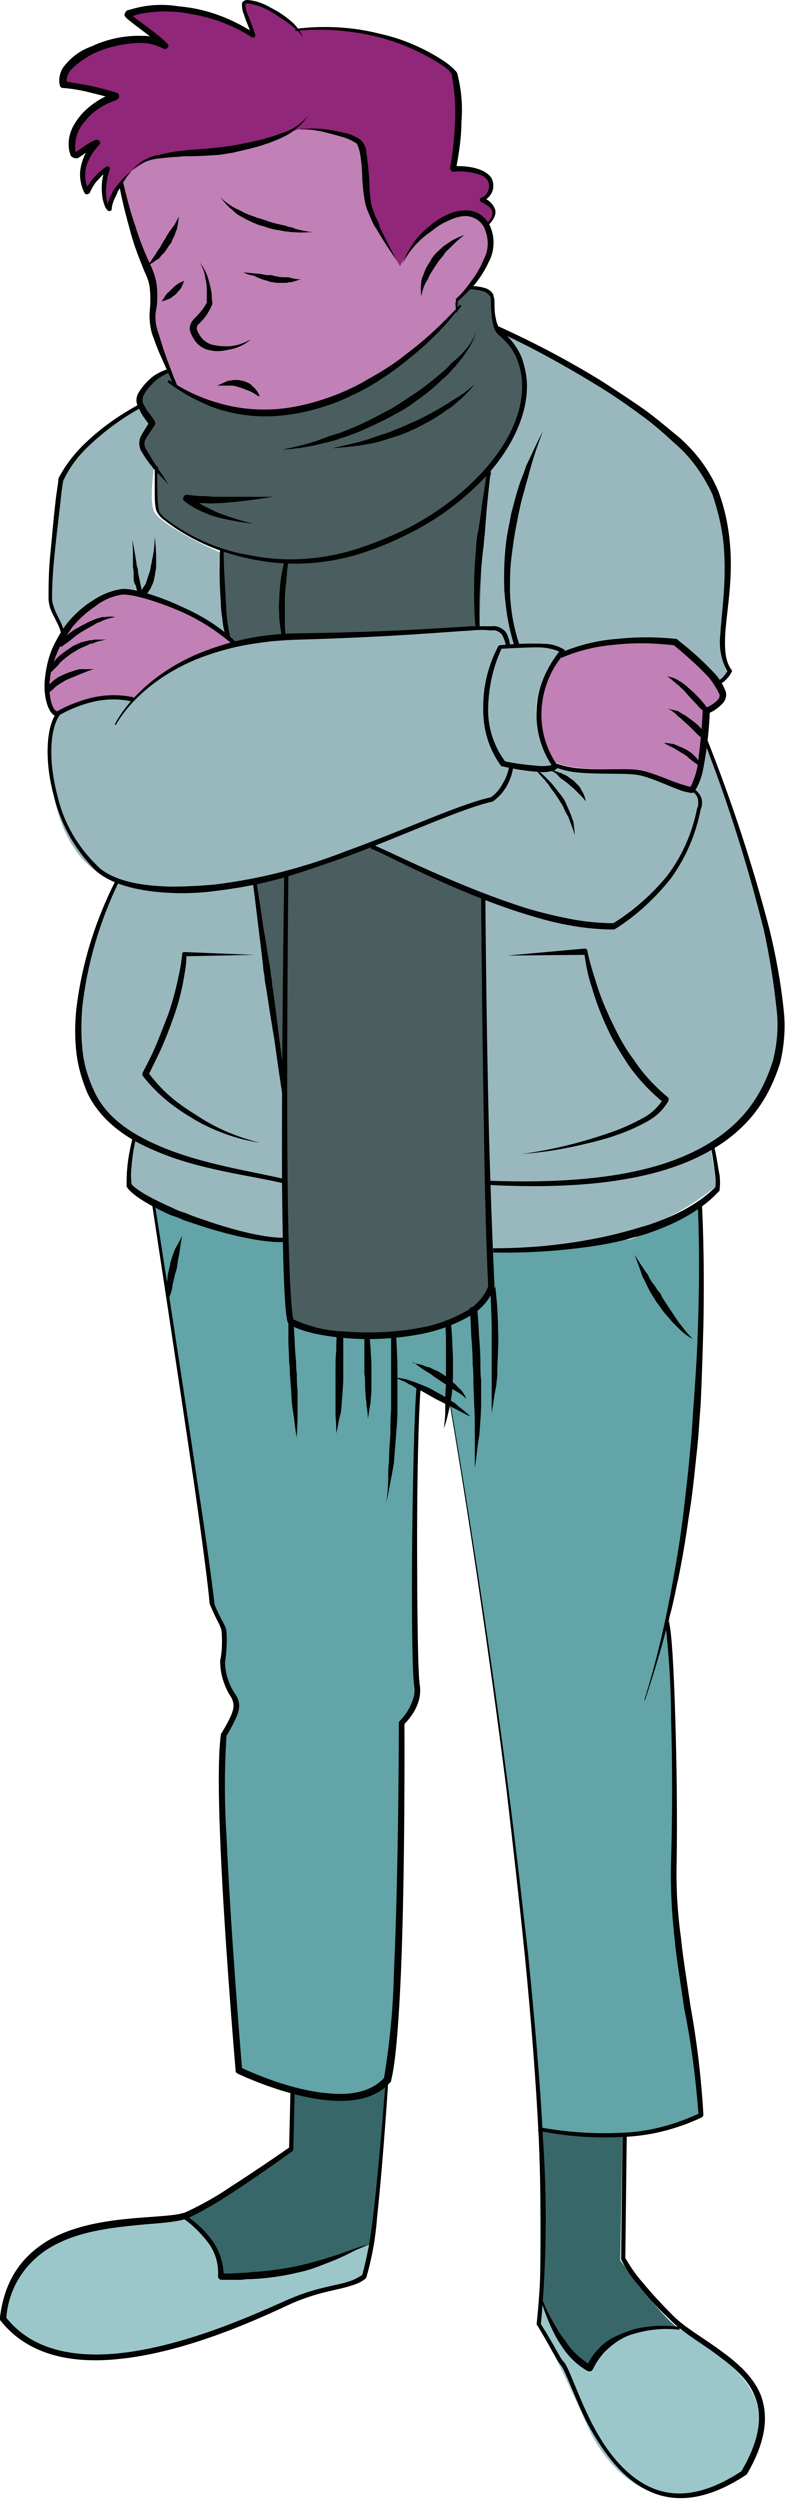 <?xml version="1.0" encoding="utf-8"?>
<!-- Generator: Adobe Illustrator 25.4.1, SVG Export Plug-In . SVG Version: 6.00 Build 0)  -->
<svg version="1.1" id="Laag_1" xmlns="http://www.w3.org/2000/svg" xmlns:xlink="http://www.w3.org/1999/xlink" x="0px" y="0px"
	 viewBox="0 0 111.6 355.3" style="enable-background:new 0 0 111.6 355.3;" xml:space="preserve">
<style type="text/css">
	.st0{fill-rule:evenodd;clip-rule:evenodd;fill:#C180B6;}
	.st1{fill-rule:evenodd;clip-rule:evenodd;fill:#912778;}
	.st2{fill-rule:evenodd;clip-rule:evenodd;fill:#99B8BD;}
	.st3{fill-rule:evenodd;clip-rule:evenodd;fill:#4B5E5F;}
	.st4{fill-rule:evenodd;clip-rule:evenodd;fill:#62A4A8;}
	.st5{fill-rule:evenodd;clip-rule:evenodd;fill:#386769;}
	.st6{fill-rule:evenodd;clip-rule:evenodd;fill:#9BC7CA;}
	.st7{fill-rule:evenodd;clip-rule:evenodd;fill:#010202;}
</style>
<g id="b" transform="translate(0 0)">
	<g id="c" transform="translate(0.47 0.319)">
		<path id="Path_427" class="st0" d="M79.3,92.7c0,0,5.9-3,16.3-1.9c4.7,3.9,6,5.3,6.7,7s-2.2,2.7-2.2,2.7s-0.3,9.1-2,11.2
			c-1.8-0.2-4.8-1.9-7.3-2.5s-8.8,0.4-12.4-1.2c0,0-2.7-2.9-2.2-8.4C76.5,97.1,77.6,94.7,79.3,92.7L79.3,92.7z M32.8,91.1l-8.2,3.2
			l-6.2,4.8c0,0-4.6-1.5-10.7,2c-0.8,0.5-3.6-5.3,1.8-12.6c1.6-2.2,5.3-4.5,7.5-4.7S27.5,86.3,32.8,91.1L32.8,91.1L32.8,91.1z
			 M42.2,18l0.7-1.4c0,0,0.4-0.4,0.5-0.6l-0.5,0.6c-1.8,2-4.1,3-10.3,4.3c-2.3,0.3-4.5,0.5-6.8,0.6c0,0-4.3-0.2-6.6,1.6
			c-0.9,0.7-1.6,1.5-2.2,2.4c0.5,2.8,1.2,5.5,2.1,8.2l2.5,9.2c-0.2,1.3-0.2,2.6,0.2,3.9c0.6,1.8,1.9,5.2,2.6,6.8l-0.7,0.2
			c8.8,6.2,17.8,5.2,25.3,1.9C54.7,53,60,49,64.3,44.1l0,0c0.3-0.4,0.6-0.7,0.8-1l-0.8,0.2v-0.9c2.4-2.1,6.2-6.8,4.4-10.3
			c-2.8-5.5-10.9,0.9-11.9,4.5l-0.4,0.8c-0.8-1.3-3.8-6.3-4.3-8.5c-0.6-2.6-0.1-7.8-1.4-9C49.5,18.8,44.5,17.9,42.2,18L42.2,18
			L42.2,18z"/>
		<path id="Path_428" class="st1" d="M64.5,30.2c0,0,2.4,0.1,2.5,0.2c0.4,0.2,0.8,0.4,1,0.8c0.5,0.4,0.8,0.6,0.8,0.6s2.8-2-0.6-3.6
			c1.7-0.4,3.3-4.7-3.9-4.3c1.3-6.3,0.6-12.3,0.2-13.6C64,8.9,54,2.9,41.9,4l0,0C39.7,1.4,34-1,34.2,0.5c0.3,1.8,1.2,2.7,1.4,4.2
			C27-1,16.8,1.2,17.9,2c1.1,0.9,3.3,2.4,5.1,4.1C18.9,3.4,7.5,7.6,8.6,11.8c2.5,0.3,5,0.8,7.4,1.6c-7.2,2.7-6.6,8.6-5.7,8.4
			c0.9-0.7,1.9-1.3,3-1.8c-3.4,3.6-1.5,7.2-1.4,7c0.7-1.3,1.7-2.4,2.9-3.2c-1.2,3.4,0.2,6.7,0.3,5.4s1.5-3.5,3.1-5.2l3-2l4.6-0.5
			c2.4-0.2,4.8-0.3,6.8-0.6c7-1,9-3.3,9.8-2.8c2.8-0.3,5.6,0.2,8.1,1.5c0,0,0,0.1,0.2,0.3c1.3,1.2,0.7,6.4,1.4,9s4.3,8.6,4.3,8.6
			C58.1,34.1,61,31.6,64.5,30.2L64.5,30.2L64.5,30.2z"/>
		<path id="Path_429" class="st2" d="M97.9,111.9c0-0.1-0.1-0.1-0.2-0.2c-1.2-0.1-5.4-2.4-7.4-2.6s-11.3,0.4-12.1-0.8
			s-1.8-2.1-2.4-6.6c-0.6-4.5,3.4-9.2,3.4-9.2l0,0c0.1,0.1,0.2,0.1,0.3,0.2c5.1-2.4,14.7-2.4,15.9-1.8s6.1,6,6.1,6s0.9,0.1,1.4-1.8
			c-2.2-3.3,2.4-16.2-2.2-26.2c-4.6-9.9-28.3-22-30.6-21.8c8.9,6.9-1.3,19.6-1.3,19.6S66.4,82,67.3,88.9V89c0,0-28,1.3-34.2,2.1
			c-6.3,1-13.3,6.6-14.8,8c-3.6-0.6-7.3,0.1-10.5,1.9c-2.2,2-2.4,20.5,8.2,23.9c0.9,0.4,1.8,0.6,2.8,0.8c-1-0.2-2-0.4-2.9-0.7
			c-2.2,4.7-5.6,15.5-5.4,20.7c0.1,2.3,0.9,13.1,8.2,15.5c-0.7,4.2-0.9,6.7-0.9,6.7s9.8,7.3,22.2,8l-0.2-22.8l-4.3-27.9
			c5.9-1.2,11.7-3.1,17.2-5.4c0,0,7.4,3.6,15.4,6.8H68l1,50.8c11.5-0.6,22-0.8,32.3-9.1c-0.1-3-0.9-5.4-0.7-5.9
			c6.4-3.6,8.5-9.4,9.6-15c2-8.3-10.5-44.2-10.8-42.1c-0.5,2.5-1.5,6.3-1.5,6.3l-0.3,0.1L97.9,111.9z M19.4,57.5
			c0,0-8.7,4.8-11.4,10.1C7.2,73.4,6.7,79.2,6.5,85l1.7,4.3c0,0,6.7-5.4,8.5-5.3c5.7,0.2,14.1,5.5,14.9,6.4
			c0.9,0.9-1.7-8.8-0.7-12.2c-2.8-1.1-8.7-4.3-9.4-5.7s-0.3-4.5-0.1-6.2c-0.4-1.1-1.8-2.2-1.9-3.7c0.4-0.9,0.8-1.8,1.4-2.6
			L19.4,57.5L19.4,57.5z"/>
		<path id="Path_430" class="st3" d="M35.5,125.2l16.8-5.4l16,7.1l1.2,56c0,0-3.4,6.3-13.5,6.6s-14-1.4-15-1.8s-1.2-34-1.2-34
			L35.5,125.2z M69.1,66.2c3-3.6,4.8-7.3,4.9-10.9c0.2-3.7-0.9-6.1-3.2-8.1c-1.6-1.4-0.9-4.7-1.3-5.4c-0.4-0.8-2.2-1.2-3.3-1l-2,1.9
			l0.2,1.4c0,0-5.9,7.2-13.7,10.9c-4.3,2-10.8,4-17,3.1c-3.2-0.6-6.3-1.8-9.1-3.6l-0.7-2.1c-1.7,0.6-3.2,1.8-4,3.3
			c-0.7,1.3,0.7,2.8,1.5,4.2c-0.9,1.8-2,2.2-1.1,3.9c0.4,0.9,1,1.7,1.6,2.4h0c-0.1,2,0,4.1,0.2,6.1c0.2,0.8,3.7,3.6,9,5.5
			c0,0.6,0.4,11,1,12.4c0.6,1.5,1.4,0.9,1.4,0.9l34.2-2.1c0,0,0.3-19.6,1.7-22C69.2,66.7,69.2,66.4,69.1,66.2L69.1,66.2z"/>
		<path id="Path_431" class="st4" d="M89.2,175.8l-19.9,1.9c-0.1,4.1,0.2,4.9-0.2,5.6c0,0-4.7,5.9-15.5,6c-3.1,0-7.8,1-12.9-1.9
			c-0.5-3.9-0.6-7.9-0.8-11.4c-8.5-0.5-18.7-5.2-18.7-5.2s8,51.5,8.4,57c1.7,4.3,2.2,2.4,1.5,8.2c0.5,6.7,4,3.9,0.2,10.3
			c-1.1,9.7,2.2,47.7,2.2,47.7s15.6,7.7,21.1,1.4c2.2-9,2-50.7,2-50.7s2.7-2.7,2.2-5.2c-0.5-2.5-0.5-34.4,0.2-42.3
			c0,0,0.7,0.2,3.7,1.3l0.8,1.1c0,0,10.5,60.2,12.8,102.7v0.1l0,0c10.6,1.8,11.8,0.8,11.8,0.8c3.9-0.1,7.8-1.1,11.3-2.8
			c-0.3-10.2-4.2-22.4-3.9-36c0.3-13.5-0.2-30-0.8-32.8V229c2.8-12,3.8-23.4,4.3-33.9c0.7-13.9,0.2-23.9,0.2-23.9l-9.7,4.5h-0.1
			L89.2,175.8z"/>
		<path id="Path_432" class="st5" d="M76.3,326.1c0,0,0.2-22.4-0.3-23.8c1.7,0.2,9.6,1.6,12,0.8c0,3-0.3,17.8-0.3,17.8
			s5.7,7.9,8.1,9.5c-6.5,0.3-9.5,1.1-12.3,5.6C79.1,335,76.7,326,76.3,326.1z M25.6,314.6c0,0,5.1,2.7,5.2,8.4
			c5.2,1.7,18.4-3,21.5-4.4c1-4.4,2-23,2-23s-5.2,4.2-13.4,1.4c-0.1,2-0.1,8.1-0.1,8.1S27.4,314.1,25.6,314.6L25.6,314.6L25.6,314.6
			z"/>
		<path id="Path_433" class="st6" d="M75.8,330.1l0.4-4.8c0,0,3.6,9.5,7.2,10.7c0.9-1.9,3.6-5.9,12.4-5.6c4.7,3.4,17,8.9,9.2,20.6
			c-12.4,9-19.9-1.9-21.8-6.2S76.6,330.3,75.8,330.1L75.8,330.1z M51.9,318.8c0.1,1.4-0.1,2.9-0.6,4.2c-2.5,1.8-5,1.1-10.3,3.5
			c-5.3,2.3-31.4,15.3-41,2.5c1.8-16.2,21.1-12.6,25.6-14.6c5.6,4.3,5.4,8.8,5.4,8.8c3.4,0,6.7-0.4,10-1
			C44.8,321.4,48.4,320.3,51.9,318.8L51.9,318.8L51.9,318.8z"/>
	</g>
	<g id="d" transform="translate(0 0)">
		<path id="Path_434" class="st7" d="M36.7,56.3c-0.4-0.3-0.9-0.6-1.4-0.8c-0.3-0.1-0.5-0.2-0.8-0.3c-0.2-0.1-0.4-0.1-0.6-0.2
			c-0.3-0.1-0.7-0.2-1-0.2h-0.9c-0.4,0-0.8,0-1.1,0l0,0c0.4-0.2,0.7-0.3,1.1-0.5c0.2-0.1,0.3-0.1,0.5-0.2c0.3,0,0.6-0.1,0.9-0.1
			c0.3,0,0.6,0,0.9,0.1c0.2,0,0.5,0.1,0.7,0.2c0.3,0.1,0.7,0.3,0.9,0.6c0.1,0.1,0.3,0.2,0.4,0.4c0.3,0.3,0.5,0.7,0.6,1l0,0
			L36.7,56.3z"/>
		<path id="Path_435" class="st7" d="M31.3,28c0.8,0.8,1.8,1.5,2.8,1.9c0.7,0.4,1.4,0.7,2.1,0.9c0.2,0.1,0.4,0.2,0.6,0.2l0.9,0.3
			c0.8,0.3,1.6,0.5,2.5,0.7c0.2,0,0.5,0.1,0.7,0.2c0.3,0.1,0.7,0.1,1,0.3c0.8,0.2,1.6,0.4,2.6,0.5l0,0c-0.9,0-1.8,0.1-2.6,0
			c-0.3,0-0.7,0-1-0.1c-0.2,0-0.5,0-0.7-0.1c-0.9-0.1-1.8-0.3-2.6-0.6c-0.4-0.1-0.7-0.2-1-0.3c-0.2-0.1-0.5-0.2-0.7-0.3
			c-0.7-0.3-1.4-0.7-2.1-1.1c-0.3-0.2-0.6-0.5-0.8-0.7C32.3,29.3,31.8,28.6,31.3,28L31.3,28L31.3,28z"/>
		<path id="Path_436" class="st7" d="M25.4,30.8c0,0.5-0.1,1-0.2,1.5c0,0.2-0.1,0.4-0.2,0.6c-0.1,0.4-0.3,0.8-0.5,1.2
			c-0.1,0.3-0.2,0.5-0.4,0.7c-0.2,0.3-0.4,0.6-0.6,0.9c-0.2,0.3-0.5,0.5-0.7,0.8c-0.1,0.2-0.3,0.3-0.5,0.4c-0.4,0.3-0.8,0.6-1.3,0.8
			l0,0c0.4-0.5,0.8-1.1,1.2-1.7c0.2-0.4,0.5-0.7,0.7-1.1c0.2-0.4,0.4-0.7,0.6-1c0.2-0.4,0.4-0.7,0.6-1c0.1-0.1,0.2-0.3,0.3-0.4
			c0.1-0.1,0.2-0.3,0.3-0.4C25.2,31.3,25.4,30.8,25.4,30.8L25.4,30.8L25.4,30.8z"/>
		<path id="Path_437" class="st7" d="M34.6,38.7l2,0.2c0.4,0,0.8,0.1,1.3,0.2h0.4c0.2,0,0.4,0,0.6,0.1c0.5,0.1,0.9,0.2,1.4,0.2h0.4
			c0.2,0,0.4,0,0.6,0.1c0.5,0.1,0.9,0.2,1.5,0.2l0,0c-0.5,0.1-0.9,0.3-1.4,0.4c-0.2,0-0.4,0-0.6,0.1h-1c-0.3,0-0.7,0-1-0.1
			c-0.3,0-0.6-0.1-0.8-0.2c-0.4-0.1-0.8-0.2-1.2-0.4c-0.2-0.1-0.4-0.1-0.6-0.3C35.4,39.1,35,38.9,34.6,38.7L34.6,38.7L34.6,38.7z"/>
		<path id="Path_438" class="st7" d="M26.1,40.1c-0.1,0.3-0.2,0.5-0.3,0.7c0,0.1-0.1,0.2-0.2,0.3c-0.1,0.2-0.3,0.3-0.4,0.5
			c-0.1,0.1-0.2,0.2-0.3,0.3c-0.2,0.1-0.3,0.2-0.4,0.3c-0.1,0.1-0.3,0.2-0.5,0.3c-0.1,0-0.2,0.1-0.3,0.1c-0.2,0.1-0.5,0.2-0.7,0.2
			l0,0c0,0,0.3-0.4,0.4-0.6c0.1-0.1,0.1-0.2,0.2-0.3c0.1-0.1,0.2-0.3,0.4-0.4l0.4-0.4c0.1-0.1,0.2-0.2,0.3-0.3
			c0.2-0.2,0.4-0.3,0.5-0.4l0.3-0.2c0.5-0.2,0.7-0.3,0.7-0.3L26.1,40.1z"/>
		<path id="Path_439" class="st7" d="M28.4,37.3c0.6,0.8,1.1,1.7,1.3,2.7c0.2,0.6,0.3,1.2,0.4,1.8c0,0.4,0,0.8,0.1,1.2v0.2
			c-0.4,0.9-0.9,1.8-1.6,2.5c-0.2,0.2-0.3,0.3-0.4,0.4c-0.1,0.1-0.2,0.2-0.2,0.4c-0.1,0.3,0.1,0.7,0.5,1.3c0.4,0.6,1,1,1.7,1.2
			c0.5,0.1,1,0.2,1.6,0.2c1.4,0.1,2.7-0.3,3.9-1l0,0c-0.9,0.8-2,1.3-3.2,1.5c-0.5,0.1-1,0.2-1.6,0.2c-0.5,0-1-0.1-1.4-0.2
			c-0.7-0.2-1.4-0.7-1.8-1.3c-0.6-0.9-0.8-1.5-0.7-2c0.1-0.5,0.4-0.9,0.8-1.3c0.6-0.6,1.2-1.3,1.6-2.1v-1.3c0-0.7,0-1.4-0.2-2.1
			C29.1,38.7,28.8,38,28.4,37.3L28.4,37.3L28.4,37.3z"/>
		<path id="Path_440" class="st7" d="M41.7,187.6c0,0,0.1,1.2,0.2,3c0,0.9,0.1,1.9,0.2,3c0,0.5,0,1,0.1,1.6c0,0.8,0,1.6,0.1,2.4v3.9
			c0,1-0.1,2-0.1,2.8l0,0c-0.2-0.9-0.3-1.9-0.4-2.8c-0.1-0.4-0.1-0.8-0.2-1.2c-0.1-0.9-0.2-1.8-0.2-2.7c-0.1-0.8-0.1-1.6-0.2-2.4
			c0-0.6,0-1.1-0.1-1.6c0-1.1-0.1-2.1-0.1-3v-3H41.7L41.7,187.6z"/>
		<path id="Path_441" class="st7" d="M48.8,189.5v6.5c0,0.7-0.1,1.4-0.1,2c-0.1,0.8-0.1,1.6-0.2,2.3c0,0.4-0.1,0.7-0.2,1
			c-0.2,0.9-0.3,1.7-0.5,2.4l0,0c0-0.7,0-1.5-0.1-2.4v-6.7c0-0.9,0-1.8,0.1-2.6c0-1.6,0.1-2.6,0.1-2.6L48.8,189.5z"/>
		<path id="Path_442" class="st7" d="M52.5,189.6c0,0,0.1,0.8,0.2,2.2c0,0.6,0.1,1.4,0.1,2.2v2.9c0,0.6,0,1.3-0.1,1.9
			c0,0.3,0,0.6-0.1,0.9c-0.1,0.7-0.2,1.4-0.3,2l0,0c0-0.7-0.1-1.4-0.2-2c0-0.3,0-0.6-0.1-0.9c0-0.6-0.1-1.3-0.1-1.9
			c0-0.6,0-1.1-0.1-1.7v-5.4h0.8L52.5,189.6z"/>
		<path id="Path_443" class="st7" d="M56.3,189.4c0,0,0.1,1.7,0.2,4.4v6.7c0,1.2-0.1,2.3-0.2,3.5c-0.1,1.3-0.2,2.6-0.3,3.9
			c-0.1,0.6-0.2,1.2-0.3,1.7c-0.3,1.5-0.5,2.8-0.8,4l0,0c0.2-1.2,0.3-2.6,0.3-4.1c0-0.6,0-1.1,0.1-1.7c0-1.3,0.1-2.6,0.2-3.9
			c0-1.2,0-2.4,0.1-3.5v-11h0.8V189.4z"/>
		<path id="Path_444" class="st7" d="M64.1,187.9c0,0,0.1,1,0.2,2.7c0,0.8,0.1,1.7,0.1,2.7v1.5c0,0.7,0,1.5-0.1,2.2
			c0,0.8-0.1,1.6-0.3,2.4c0,0.4-0.1,0.7-0.2,1.1c-0.2,0.9-0.4,1.7-0.7,2.5l0,0c0.1-0.8,0.2-1.7,0.2-2.5v-1.1c0-0.8,0-1.6,0.1-2.4
			v-6.2c0-1.6-0.1-2.7-0.1-2.7h0.8L64.1,187.9z"/>
		<path id="Path_445" class="st7" d="M67.8,185.7c0,0,0.2,1.6,0.3,4.1c0.1,1.2,0.2,2.6,0.2,4.1c0,0.7,0,1.5,0.1,2.2v3.3
			c0,1.3-0.1,2.5-0.2,3.7c0,0.6-0.1,1.1-0.2,1.7c-0.2,1.4-0.3,2.7-0.5,3.8l0,0v-5.4c0-1.2,0-2.4-0.1-3.7c0-1.1-0.1-2.2-0.1-3.3
			c0-0.7,0-1.5-0.1-2.2c0-1.5-0.1-2.9-0.2-4.1c-0.1-2.5-0.2-4.1-0.2-4.1h0.8L67.8,185.7z"/>
		<path id="Path_446" class="st7" d="M70.4,182.8c0,0,0.3,2.1,0.4,5.4c0,1.1,0.1,2.3,0,3.6c0,1-0.1,2-0.1,3.1c0,0.5,0,0.9-0.1,1.4
			c0,0.5-0.1,0.9-0.2,1.4c-0.2,1-0.3,2-0.5,3.1l0,0v-12.5c-0.1-3.3-0.2-5.3-0.2-5.3h0.8L70.4,182.8z"/>
		<path id="Path_447" class="st7" d="M78.3,109.5c0.4,0,0.8,0.1,1.2,0.3c0.2,0,0.4,0.1,0.5,0.2c0.3,0.1,0.7,0.3,0.9,0.5
			c0.2,0.1,0.4,0.3,0.6,0.4l0.6,0.6c0.2,0.2,0.4,0.4,0.5,0.7c0.1,0.2,0.2,0.3,0.3,0.5c0.2,0.4,0.3,0.8,0.4,1.2l0,0
			c-0.3-0.4-0.7-0.8-1.1-1.2l-0.7-0.7c-0.3-0.2-0.5-0.4-0.7-0.6l-0.8-0.6l-0.3-0.2c-0.1-0.1-0.2-0.2-0.3-0.3
			C79.1,109.9,78.7,109.7,78.3,109.5L78.3,109.5z"/>
		<path id="Path_448" class="st7" d="M75.9,109.1c0.6,0.4,1.1,0.8,1.6,1.3c0.2,0.2,0.4,0.4,0.6,0.6c0.4,0.4,0.8,0.9,1.1,1.3
			c0.2,0.3,0.5,0.6,0.7,0.9c0.3,0.4,0.5,0.8,0.7,1.3c0.2,0.4,0.4,0.9,0.6,1.4c0.1,0.3,0.2,0.6,0.3,0.8c0.1,0.7,0.2,1.4,0.2,2l0,0
			c-0.2-0.9-0.6-1.7-0.9-2.6c-0.3-0.5-0.6-1.1-0.8-1.6l-0.9-1.4c-0.3-0.5-0.7-0.9-1-1.4c-0.1-0.2-0.3-0.4-0.4-0.5
			c-0.1-0.2-0.3-0.4-0.4-0.5C76.4,109.7,75.9,109.1,75.9,109.1L75.9,109.1z"/>
		<path id="Path_449" class="st7" d="M20.1,83.9c0.2-0.3,0.4-0.6,0.6-0.9c0.2-0.6,0.4-1.2,0.6-1.8c0.1-0.3,0.1-0.6,0.2-1
			c0.1-0.3,0.1-0.7,0.2-1c0.2-1,0.3-2,0.3-3l0,0c0.1,1,0.2,2,0.2,3v1c0,0.3,0,0.7-0.1,1c-0.1,0.7-0.2,1.4-0.5,2
			c-0.2,0.5-0.5,0.9-0.8,1.3c-0.2,0.1-0.4,0.2-0.6,0.2c-0.2,0-0.3-0.1-0.4-0.2c-0.3-0.4-0.4-0.8-0.5-1.3C19,82.8,19,82.4,19,81.9
			c0-0.4,0-0.9-0.1-1.3v-1.2c0-0.9,0-1.8-0.1-2.7l0,0c0.2,0.8,0.4,2.1,0.6,3.3c0,0.3,0.1,0.6,0.2,0.9c0,0.4,0.1,0.9,0.2,1.3
			c0.1,0.5,0.2,1,0.3,1.4C20.1,83.7,20.1,83.8,20.1,83.9L20.1,83.9L20.1,83.9z M20.1,83.9L20.1,83.9z"/>
		<path id="Path_450" class="st7" d="M77.2,61.3c-0.7,1.7-1.3,3.5-1.8,5.3c-0.2,0.6-0.3,1.2-0.5,1.8c-0.2,0.6-0.3,1.2-0.5,1.8
			c-0.4,1.4-0.7,2.9-1,4.5c-0.3,1.5-0.5,3-0.7,4.6c-0.2,1.6-0.2,3.3-0.2,4.9c0.1,2.5,0.5,4.9,1.3,7.3l-0.7,0.2
			c-0.8-2.5-1.2-5.1-1.4-7.8c-0.1-2.6,0-5.3,0.4-7.9c0.2-1,0.4-2.1,0.6-3.1c0.4-1.5,0.8-3.1,1.3-4.5c0.3-0.8,0.6-1.5,0.8-2.2
			C75.6,64.6,76.3,62.9,77.2,61.3L77.2,61.3L77.2,61.3z"/>
		<path id="Path_451" class="st7" d="M72.1,135.8l11.1-1c0,0,0.3,0.1,0.3,0.3c0.3,1.6,0.8,3.1,1.3,4.7c0.7,2.3,1.7,4.5,2.8,6.7
			c0.7,1.4,1.5,2.8,2.5,4.1c1.3,2,3,3.8,4.8,5.3c0.2,0.1,0.2,0.4,0.1,0.6c-0.8,1.4-2,2.4-3.4,3.1c-1.3,0.7-2.7,1.3-4.2,1.8
			c-1.7,0.6-3.5,1-5.2,1.4c-2.6,0.6-5.3,1-8,1.2l0,0c4.4-0.6,8.8-1.7,13-3.2c1.4-0.5,2.7-1.1,4-1.8c1.2-0.6,2.1-1.4,2.9-2.5
			c-1.8-1.5-3.4-3.2-4.8-5.2c-0.9-1.4-1.8-2.8-2.5-4.2c-1.1-2.2-2-4.5-2.7-6.9c-0.5-1.5-0.8-3-1-4.5L72.1,135.8L72.1,135.8
			L72.1,135.8z"/>
		<path id="Path_452" class="st7" d="M36.1,135.7l-9.6,0.2c0,1.1-0.2,2.2-0.4,3.3c-0.3,1.8-0.8,3.6-1.4,5.3
			c-0.4,1.1-0.8,2.2-1.3,3.4c-0.6,1.5-1.4,3-2.2,4.7c1.3,1.7,2.8,3.2,4.5,4.4c0.8,0.6,1.6,1.1,2.4,1.6c2.7,1.8,5.7,3,8.8,3.8l0,0
			c-3.2-0.5-6.3-1.6-9.1-3.2c-0.8-0.5-1.7-1-2.5-1.6c-1.9-1.3-3.6-2.9-5-4.7c-0.1-0.1-0.1-0.3,0-0.5c0.9-1.7,1.7-3.3,2.3-4.9
			c0.5-1.2,0.9-2.3,1.3-3.3c0.7-2,1.2-4,1.6-6c0.2-0.9,0.3-1.7,0.4-2.6c0-0.2,0.1-0.3,0.3-0.3L36.1,135.7L36.1,135.7L36.1,135.7z"/>
		<path id="Path_453" class="st7" d="M90.2,178.3c0,0,0.6,1,1.7,2.6c0.2,0.2,0.3,0.4,0.4,0.7c0.2,0.3,0.4,0.7,0.7,1
			c0.2,0.3,0.4,0.7,0.7,1c0.2,0.2,0.3,0.4,0.4,0.7c0.5,0.8,1.1,1.7,1.7,2.6l0.4,0.6c0.2,0.3,0.4,0.6,0.6,0.8c0.5,0.7,1.1,1.4,1.7,2
			l0,0c-0.8-0.4-1.5-1-2.1-1.6l-0.8-0.8c-0.4-0.5-0.8-0.9-1.2-1.4c-0.4-0.5-0.7-1-1.1-1.5l-0.8-1.3c-0.4-0.7-0.7-1.4-1-2
			c-0.2-0.3-0.3-0.7-0.4-1C90.6,179.3,90.2,178.3,90.2,178.3L90.2,178.3L90.2,178.3z"/>
		<path id="Path_454" class="st7" d="M25.9,175.6c0,0-0.2,1-0.4,2.5c-0.1,0.5-0.2,1-0.3,1.7c0,0.2,0,0.3-0.1,0.5
			c0,0.2-0.1,0.5-0.2,0.7c-0.1,0.6-0.3,1.2-0.4,1.8c0,0.2,0,0.3-0.1,0.5c0,0.2-0.1,0.5-0.2,0.7c-0.2,0.6-0.3,1.2-0.3,1.9l0,0
			c-0.1-0.6-0.2-1.2-0.2-1.9v-0.8c0-0.5,0-0.9,0.1-1.4c0-0.4,0.1-0.9,0.2-1.3c0.1-0.4,0.2-0.7,0.2-1c0.2-0.6,0.3-1,0.5-1.5
			c0.1-0.3,0.2-0.5,0.3-0.7C25.6,176.3,25.9,175.6,25.9,175.6L25.9,175.6L25.9,175.6z"/>
		<path id="Path_455" class="st7" d="M58.7,193.7c0.5,0.1,1.1,0.2,1.6,0.4c0.2,0.1,0.4,0.2,0.7,0.2c0.4,0.2,0.8,0.4,1.3,0.6
			c0.3,0.2,0.5,0.3,0.8,0.5c0.3,0.2,0.6,0.5,0.9,0.7c0.3,0.3,0.6,0.5,0.9,0.8c0.2,0.2,0.3,0.4,0.5,0.5c0.4,0.4,0.7,0.9,0.9,1.4l0,0
			c-0.4-0.4-0.9-0.8-1.5-1.1l-0.5-0.3c-0.3-0.2-0.7-0.5-1-0.7c-0.3-0.2-0.6-0.4-0.9-0.6c-0.2-0.1-0.4-0.3-0.6-0.4
			c-0.4-0.3-0.8-0.6-1.2-0.8c-1.1-0.7-1.8-1.3-1.8-1.3L58.7,193.7L58.7,193.7z"/>
		<path id="Path_456" class="st7" d="M36.4,124.9c0,0,0.5,3.1,1.1,7.3c0.3,1.5,0.5,3.1,0.8,4.8c0.1,0.5,0.2,1,0.2,1.5
			c0.1,0.5,0.2,1,0.2,1.5c0.4,2.6,0.7,5.3,1,7.6c0.6,4.3,1,7.6,1,7.6l-0.6,0.1c0,0-0.5-3.2-1.1-7.6c-0.4-2.3-0.8-4.9-1.2-7.5
			c-0.1-0.5-0.2-1-0.2-1.5c-0.1-0.5-0.2-1-0.2-1.5c-0.2-1.7-0.4-3.3-0.6-4.9c-0.5-4.2-0.9-7.3-0.9-7.3L36.4,124.9L36.4,124.9
			L36.4,124.9z"/>
		<path id="Path_457" class="st7" d="M31.8,78.1c0,0,0,1.6,0.1,3.6c0.1,1.7,0.2,3.7,0.3,5.4c0.1,1.3,0.3,2.5,0.6,3.7L32.3,91
			c-0.4-1-0.6-2-0.7-3.1c-0.1-0.7-0.2-1.4-0.2-2.1c-0.1-1.6-0.2-3.3-0.2-4.7c0-1.8,0.1-3.1,0.1-3.1h0.6L31.8,78.1z"/>
		<path id="Path_458" class="st7" d="M40.1,90.6c-0.2-0.9-0.3-1.8-0.4-2.7c0-0.8-0.1-1.7,0-2.7c0-0.9,0.1-1.8,0.2-2.7
			c0.1-0.8,0.3-1.7,0.5-2.7l0.6,0.1c-0.2,0.9-0.2,1.8-0.3,2.7c-0.1,0.9-0.2,1.8-0.2,2.7v2.7c0,0.9,0,1.8,0.2,2.7L40.1,90.6
			L40.1,90.6z"/>
		<path id="Path_459" class="st7" d="M69,127c0,0,0.1,16.5,0.5,33.4c0.2,7.9,0.5,15.9,0.8,22.3v0.2c-0.6,1.7-1.8,3.1-3.3,4
			c-2.2,1.3-4.6,2.2-7.2,2.7c-3.7,0.7-7.6,0.9-11.3,0.5c-3.2-0.3-6-1-7.4-1.9c-0.1-0.1-0.2-0.2-0.2-0.3c-0.5-1.5-0.7-9.4-0.8-19.1
			c-0.1-18.6,0.3-43.8,0.3-44.4h0.6c0,0.6-0.3,25.9-0.1,44.4c0.1,9.3,0.4,16.9,0.8,18.7c2.2,1,4.5,1.6,6.9,1.7
			c3.7,0.3,7.4,0.2,11.1-0.5c2.4-0.4,4.7-1.3,6.8-2.5c1.3-0.8,2.4-2,2.9-3.4c-0.3-6.4-0.5-14.3-0.6-22.2
			c-0.3-16.9-0.4-33.4-0.4-33.4H69L69,127z"/>
		<path id="Path_460" class="st7" d="M69.8,66.7c0,0-0.3,2.4-0.6,5.6c-0.1,1.2-0.2,2.5-0.3,3.8c-0.1,0.6-0.1,1.3-0.2,1.9
			c-0.2,1.5-0.3,3-0.4,4.4c-0.2,2.2-0.2,4.5-0.1,6.7h-0.6c-0.2-1.9-0.2-3.8-0.2-5.6c0-1.8,0.1-3.8,0.3-5.7c0-0.4,0-0.8,0.1-1.2
			c0-0.4,0.1-0.8,0.2-1.2c0.2-1.3,0.4-2.5,0.5-3.6c0.5-3.1,0.8-5.4,0.8-5.4L69.8,66.7L69.8,66.7L69.8,66.7z"/>
		<path id="Path_461" class="st7" d="M96.6,331.1c-2.4-0.3-4.9,0-7.2,0.8c-1.3,0.5-2.5,1.4-3.5,2.4c-0.6,0.7-1.2,1.5-1.6,2.4
			c-0.1,0.1-0.1,0.2-0.3,0.3h-0.4c-1.6-0.9-2.9-2.2-3.9-3.8c-0.6-0.9-1.1-1.9-1.5-2.8c-0.6-1.4-1.2-2.9-1.5-4.5h0.1
			c0.5,1.5,1.2,2.9,1.9,4.2c0.5,0.9,1,1.8,1.7,2.6c0.8,1.3,1.9,2.3,3.2,3.2c0.4-0.8,0.9-1.5,1.5-2.1c0.7-0.8,1.6-1.4,2.5-1.8
			c0.8-0.4,1.7-0.7,2.6-1c2.1-0.5,4.2-0.6,6.4-0.3L96.6,331.1L96.6,331.1L96.6,331.1z"/>
		<path id="Path_462" class="st7" d="M99.8,171.3c0,0,0.4,6.9,0.2,17.1c-0.1,3.4-0.2,7.3-0.4,11.4c-0.2,2.3-0.3,4.7-0.6,7.1
			c-0.3,2.9-0.6,5.9-1.1,8.8c-0.4,2.9-0.9,5.9-1.5,8.8c-0.4,1.7-0.7,3.5-1.2,5.2c-1,4-2.2,8-3.5,11.9h-0.1c1.7-5.4,3-11,4-16.6
			c0.7-3.8,1.3-7.5,1.7-11.2c0.3-2.6,0.6-5.1,0.8-7.6c0.2-1.7,0.3-3.4,0.4-5.1c0.3-4.2,0.6-8.3,0.7-11.9c0.4-10.6,0-17.9,0-17.9
			L99.8,171.3L99.8,171.3z"/>
		<path id="Path_463" class="st7" d="M25.8,314.5c1.6,0.9,3.1,2.2,4.2,3.7c1.1,1.4,1.7,3.1,1.8,4.9c0.9,0,1.7,0,2.6-0.1
			c0.4,0,0.8,0,1.3-0.1c2.1-0.1,4.2-0.4,6.3-0.8c0.9-0.2,1.7-0.4,2.5-0.6c0.6-0.2,1.1-0.3,1.7-0.5c3-0.9,5-1.8,6.1-2l0,0
			c-1.2,0.4-3,1.6-6,2.7c-0.5,0.2-1,0.4-1.6,0.6c-0.8,0.3-1.6,0.5-2.5,0.7c-2.1,0.5-4.3,0.8-6.5,0.9c-0.4,0-0.9,0-1.3,0.1h-3
			c-0.1,0-0.2-0.1-0.3-0.2c-0.1-0.1-0.1-0.2-0.1-0.3c0.1-1.8-0.4-3.5-1.5-4.9c-1.1-1.4-2.4-2.7-3.9-3.6L25.8,314.5L25.8,314.5
			L25.8,314.5z"/>
		<path id="Path_464" class="st7" d="M76.6,302.3c3.8,0.7,7.8,1,11.7,0.8c3.8-0.1,7.5-1.1,11-2.7c-0.4-5-1-9.9-2-14.8
			c-0.2-1.3-0.4-2.7-0.6-4c-0.3-2-0.6-4-0.8-6.1c-0.4-3.6-0.6-7.3-0.5-10.9c0.2-6.5,0.2-14.1,0-20.4c0-4.5-0.3-9-0.8-13.5l0.5-0.2
			c0.4,1.4,0.7,6.8,0.9,13.6c0.2,6.3,0.3,13.9,0.2,20.4c-0.1,3.6,0.1,7.2,0.6,10.8c0.2,2,0.5,4,0.8,6c0.2,1.4,0.4,2.7,0.6,4
			c0.9,5,1.5,10.1,1.8,15.2c0,0.2-0.1,0.3-0.2,0.4c-3.6,1.7-7.5,2.7-11.5,2.8c-4,0.2-7.9-0.1-11.8-0.9L76.6,302.3L76.6,302.3z"/>
		<path id="Path_465" class="st7" d="M64.1,199.8c0,0,4.4,25.3,8.2,54.6c1,7.7,1.9,15.6,2.8,23.5c0.9,9.1,1.7,18,2.1,26.2
			c0.6,8.7,0.5,17.5-0.3,26.2c1.4,2.2,2,3.4,2.6,4.4c0.2,0.4,0.4,0.7,0.7,1c0.7,0.9,1.8,4.3,3.6,8c1.8,3.7,4.5,7.7,8.3,9.6
			c3.4,1.7,7.7,1.6,13.3-2.1c2.6-4.4,3-7.8,2-10.4c-0.9-2.6-3.1-4.4-5.4-6.1c-2.4-1.8-5.1-3.3-6.8-5.1c-1.6-1.5-3.1-3.1-4.4-4.8
			c-1-1.1-1.8-2.3-2.5-3.7v-0.1l0.2-17.4h0.6l-0.2,17.3c0.7,1.2,1.5,2.4,2.4,3.4c1.4,1.7,2.8,3.2,4.4,4.8c1.8,1.8,4.4,3.2,6.8,5
			c2.5,1.8,4.7,3.8,5.7,6.4c1,2.8,0.8,6.3-2,11.1c0,0-0.1,0.1-0.1,0.1c-5.9,3.9-10.5,4-14.1,2.2c-3.9-1.9-6.7-6.1-8.7-9.9
			c-1.8-3.7-2.9-7.1-3.6-7.9c-0.3-0.4-0.5-0.7-0.7-1.1c-0.6-1-1.2-2.2-2.6-4.5c-0.1-0.1-0.1-0.2-0.1-0.3c0.8-6.8,0.7-15.9,0.3-26.2
			c-0.4-8.2-1.1-17.1-2-26.2c-0.8-7.8-1.7-15.8-2.6-23.5c-3.7-29.3-8-54.6-8-54.6l0.6-0.1L64.1,199.8z"/>
		<path id="Path_466" class="st7" d="M66.8,201.3c0,0-1-0.5-2.5-1.3c-0.4-0.2-0.8-0.4-1.2-0.6c-0.4-0.2-0.8-0.4-1.2-0.6
			c-0.5-0.3-0.9-0.5-1.4-0.8c-0.5-0.3-0.9-0.5-1.5-0.8c-0.3-0.2-0.6-0.4-0.9-0.5c-0.3-0.2-0.6-0.4-1-0.5c-0.4-0.2-0.8-0.4-1.2-0.5
			l0,0c0.7,0.1,1.4,0.2,2.1,0.4c0.3,0.1,0.6,0.2,0.9,0.3c0.5,0.2,1,0.4,1.5,0.6c0.5,0.2,0.9,0.4,1.4,0.7l1.1,0.6
			c0.6,0.4,1.1,0.7,1.6,1c0.3,0.2,0.5,0.4,0.7,0.6C66.3,200.7,66.9,201.3,66.8,201.3L66.8,201.3L66.8,201.3z"/>
		<path id="Path_467" class="st7" d="M55.2,295.7c0,0-0.7,11.2-1.6,19.5c-0.2,2.8-0.7,5.6-1.5,8.4c0,0.1-0.1,0.1-0.1,0.2
			c-0.6,0.5-1.3,0.8-2,1c-2,0.7-4.4,0.8-8.4,2.5c-3.3,1.5-14.7,7.1-25.2,8c-6.5,0.6-12.6-0.7-16.4-5.6C0,329.6,0,329.4,0,329.3
			c0.7-5.7,3.5-9,7.2-11.1c4.2-2.3,9.5-2.8,13.7-3.1c2.6-0.2,4.7-0.3,5.7-0.8c2.1-1,4.1-2.1,6-3.4c3.9-2.5,7.8-5.2,8.5-5.7l0.2-8.2
			h0.6l-0.2,8.4c0,0,0,0.2-0.1,0.3c0,0-4.4,3.2-8.7,6c-2,1.3-4,2.5-6.1,3.5c-1.2,0.5-3.3,0.7-6,0.9c-4.1,0.4-9.2,0.8-13.3,3.1
			c-3.8,2.1-6.3,5.9-6.6,10.2c3.6,4.5,9.3,5.6,15.4,5.1c10.3-0.9,21.6-6.4,24.9-7.8c4-1.7,6.4-1.8,8.5-2.5c0.6-0.2,1.2-0.5,1.8-0.9
			c0.7-2.6,1.2-5.3,1.5-8c1-8.3,1.8-19.5,1.8-19.5h0.6L55.2,295.7z"/>
		<path id="Path_468" class="st7" d="M22,171c0,0,3.6,23,6.1,39.9c1.3,8.3,2.2,15.2,2.4,17.1c1,2.5,1.6,2.9,1.7,3.9
			c0.1,1.4,0,2.9-0.2,4.3c0,1.7,0.6,3.4,1.6,4.8c0.3,0.5,0.4,1,0.4,1.5c0,0.8-0.5,2-1.8,4.2c-0.3,4.7-0.3,9.4,0,14.2
			c0.6,13.5,2,30.6,2.2,33c1.3,0.6,7,3.2,12.4,3.6c3,0.3,6-0.2,7.8-2.2c0.8-4.9,1.3-9.9,1.4-14.9c0.7-15.3,0.7-35.5,0.7-35.5
			c0-0.1,0-0.2,0.1-0.3c0.8-0.8,1.4-1.7,1.8-2.8c0.3-0.7,0.4-1.4,0.3-2.1c-0.3-1.4-0.4-11.2-0.3-21.2c0.1-8.7,0.3-17.5,0.6-21.2h0.6
			c-0.3,3.7-0.5,12.5-0.5,21.2c0,10,0.1,19.8,0.4,21.1c0.1,0.8,0,1.7-0.3,2.5c-0.4,1.1-1.1,2.1-1.9,2.9c0,1.9,0.1,20.8-0.5,35.4
			c-0.3,6.7-0.7,12.5-1.4,15.3c0,0.1,0,0.2-0.1,0.2c-2,2.3-5.2,2.9-8.7,2.6c-6.2-0.5-13-3.8-13-3.8c-0.2-0.1-0.3-0.2-0.3-0.4
			c0,0-1.3-15-2-28.6c-0.4-8-0.6-15.6-0.1-19.2c0-0.1,0-0.1,0.1-0.2c1.2-2,1.7-3.1,1.7-3.9c0-0.6-0.3-1.2-0.6-1.6
			c-0.8-1.4-1.3-3-1.3-4.7v-0.1c0.3-1.4,0.3-2.8,0.2-4.2c-0.2-1-0.7-1.4-1.7-3.9V228c-0.1-1.8-1-8.7-2.2-17.1
			c-2.5-16.9-6-39.9-6-39.9l0.6-0.1l0,0L22,171z"/>
		<path id="Path_469" class="st7" d="M101.5,162.8c0.3,1.2,0.5,2.5,0.7,3.7c0.2,0.8,0.2,1.7,0.1,2.6c0,0.1,0,0.2-0.1,0.2
			c-0.9,1-3.5,3.6-9.3,5.7c-0.9,0.3-1.7,0.6-2.6,0.8c-2,0.6-4,1-6,1.3c-4.7,0.7-9.5,1-14.2,0.9v-0.6c4.7,0,9.4-0.4,14.1-1.3
			c2.2-0.4,4.1-0.9,5.9-1.4c0.9-0.3,1.8-0.5,2.6-0.8c5.5-1.9,8-4.2,9-5.2c0.1-0.8,0-1.5-0.1-2.3c-0.2-1.8-0.6-3.7-0.6-3.7
			L101.5,162.8L101.5,162.8L101.5,162.8z"/>
		<path id="Path_470" class="st7" d="M19.3,161.9c-0.3,1.3-0.5,2.6-0.6,3.9c-0.1,0.8-0.1,1.6,0,2.5c0.9,1,3.2,2.2,5.9,3.4
			c0.6,0.3,1.1,0.5,1.8,0.7c0.9,0.4,1.8,0.7,2.7,1c4.3,1.5,8.8,2.6,11.5,2.5v0.6c-2.7,0.2-7.4-0.8-11.8-2.2
			c-0.9-0.3-1.8-0.6-2.7-0.9c-0.6-0.3-1.2-0.5-1.8-0.7c-2.9-1.3-5.3-2.7-6.2-3.9c0-0.1-0.1-0.1-0.1-0.2c0-0.9,0-1.8,0.1-2.7
			c0.1-1.3,0.4-2.7,0.7-4l0.6,0.2l0,0L19.3,161.9z"/>
		<path id="Path_471" class="st7" d="M100.5,105c3.5,8.8,6.5,17.9,8.9,27.1c0.9,3.7,1.6,7.5,2,11.3c0.3,2.6,0.1,5.2-0.5,7.7
			c-1.5,4.6-4.3,10.2-12.9,13.9c-6.1,2.6-15,4.1-28.5,3.4v-0.6c13.4,0.5,22.2-1,28.2-3.7c8.1-3.6,10.8-9,12.2-13.4
			c0.6-2.4,0.8-4.9,0.5-7.3c-0.4-3.8-1-7.5-1.8-11.2c-2.3-9.2-5.1-18.2-8.6-27.1L100.5,105L100.5,105z"/>
		<path id="Path_472" class="st7" d="M16.9,125.3c-2.7,5.6-4.5,11.6-5.2,17.8c-0.2,2.5-0.2,4.9,0.2,7.4c0.3,1.6,0.8,3.1,1.5,4.6
			c1.7,3.7,5.2,6,9.1,7.7c6.2,2.7,13.6,3.7,18.1,4.8l-0.2,0.6c-4.4-1.1-12-1.9-18.2-4.6c-4.2-1.7-7.8-4.3-9.7-8.1
			c-0.7-1.6-1.2-3.2-1.5-4.9c-0.4-2.5-0.4-5.1-0.1-7.6c0.8-6.3,2.7-12.3,5.6-18l0.5,0.3L16.9,125.3z"/>
		<path id="Path_473" class="st7" d="M98.5,112c0.5,0.3,1,0.8,1.2,1.4c0.2,0.6,0.1,1.2-0.1,1.7c-0.7,3.5-2.1,6.8-4.2,9.7
			c-2.2,2.8-4.9,5.3-7.9,7.2c-0.1,0-0.2,0.1-0.2,0.1c-2.5,0-5-0.3-7.4-0.8c-2.4-0.5-4.7-1.2-7.1-2c-9.8-3.3-19.1-8.5-20.1-8.7
			l0.1-0.6c1,0.2,10.5,5.2,20.3,8.5c2.3,0.8,4.6,1.4,7,1.9c2.3,0.5,4.7,0.8,7.1,0.8c2.9-1.8,5.5-4.1,7.7-6.8c2.1-2.8,3.5-6,4.2-9.5
			c0.2-0.4,0.2-0.9,0.1-1.4c-0.1-0.4-0.4-0.8-0.8-1l0.3-0.5l0,0L98.5,112z"/>
		<path id="Path_474" class="st7" d="M79.6,92.8c2.6-1.1,5.3-1.8,8.1-2c2.8-0.3,5.6-0.3,8.4,0c0.1,0,0.2,0,0.2,0.1
			c1.8,1.4,3.5,2.9,5.1,4.6c0.7,0.7,1.3,1.6,1.7,2.6c0.3,0.6,0.1,1.4-0.4,1.9c-0.5,0.5-1.1,1-1.8,1.3c-0.1,2.6-0.4,5.2-0.9,7.8
			c-0.2,1.2-0.6,2.4-1.3,3.4c-0.1,0.1-0.2,0.2-0.4,0.2c-0.5-0.1-1.1-0.2-1.6-0.4c-1.7-0.6-3.9-1.7-5.7-2.1c-1.7-0.4-5.4-0.1-8.7-0.4
			c-1.3-0.1-2.5-0.4-3.7-0.9l0.2-0.5c1.1,0.4,2.3,0.7,3.6,0.8c3.3,0.3,7.1-0.1,8.8,0.3c1.9,0.4,4.1,1.5,5.8,2
			c0.4,0.1,0.8,0.3,1.2,0.3c0.6-1.3,1-2.6,1.1-4c0.3-2.3,0.5-4.6,0.6-6.8c0-0.2,0.1-0.3,0.3-0.4c0.7-0.2,1.3-0.6,1.8-1.1
			c0.3-0.3,0.4-0.7,0.2-1c-0.4-0.8-0.9-1.6-1.5-2.3c-1.5-1.6-3.2-3.1-4.9-4.5c-2.7-0.3-5.4-0.4-8.1-0.1c-2.7,0.2-5.4,0.8-7.9,1.9
			L79.6,92.8L79.6,92.8L79.6,92.8z"/>
		<path id="Path_475" class="st7" d="M70.8,91.9c0,0,0.1-0.2,0.2-0.2c2.1-0.2,4.3-0.3,6.4-0.2c1,0,1.9,0.3,2.8,0.8
			c0.1,0.1,0.1,0.2,0.1,0.3c0,0.1,0,0.2-0.1,0.3c-1.9,2.2-3,4.9-3.2,7.8c-0.2,2.9,0.6,5.7,2.2,8c0.1,0.2,0.1,0.4,0,0.5
			c-0.2,0.2-0.5,0.4-0.8,0.4c-0.6,0.1-1.1,0.2-1.7,0.1c-1.8-0.1-3.6-0.4-5.3-0.8c-0.1,0-0.2,0-0.2-0.1c-1.8-2.5-2.6-5.4-2.5-8.5
			C68.7,97.5,69.4,94.6,70.8,91.9L70.8,91.9L70.8,91.9z M71.3,92.2c-1.2,2.6-1.8,5.3-1.9,8.2c-0.1,2.8,0.7,5.5,2.4,7.8
			c1.4,0.3,2.9,0.5,4.3,0.6c0.7,0.1,1.4,0.1,2,0c0.1,0,0.2,0,0.3-0.1c-1.6-2.4-2.3-5.3-2.1-8.2c0.2-2.9,1.4-5.6,3.2-7.9
			c-0.9-0.4-2-0.6-3-0.6C74.8,92,73.1,92.1,71.3,92.2L71.3,92.2L71.3,92.2z"/>
		<path id="Path_476" class="st7" d="M16.3,103c0,0,2.7-6,11.4-9.9c2.8-1.2,5.8-2.1,8.8-2.6c2-0.3,4.1-0.5,6.1-0.5
			c13.8-0.2,20.6-0.8,24.5-1h2.8c0.7-0.1,1.4,0.2,1.9,0.7c0.4,0.5,0.6,1.2,0.7,1.9l-0.6,0.1c-0.1-0.6-0.3-1.1-0.6-1.6
			c-0.4-0.4-0.9-0.6-1.5-0.5l0,0c-0.9-0.1-1.8-0.1-2.7,0c-3.9,0.2-10.7,0.9-24.5,1.3c-2,0-4,0.2-6,0.5c-3,0.4-5.9,1.2-8.7,2.3
			c-8.6,3.6-11.4,9.3-11.4,9.3L16.3,103L16.3,103L16.3,103z"/>
		<path id="Path_477" class="st7" d="M8.5,101.6c-1.5,2.1-1.6,6.8-0.3,11.6c0.9,3.9,3,7.4,6,10.2c2.2,1.8,5.8,2.5,10,2.6
			c2.1,0,4.3-0.1,6.4-0.3c3.2-0.4,6.4-1,9.5-1.8c3.1-0.8,6.2-1.8,9-2.9c8.8-3.2,16.2-6.7,20.7-7.7c0.7-0.5,1.3-1.2,1.7-2
			c0.5-0.8,0.8-1.7,0.9-2.6h0.6c-0.1,1-0.4,2-0.9,2.9c-0.5,0.9-1.1,1.6-1.9,2.2c0,0-0.1,0-0.1,0.1c-4.5,1-11.9,4.5-20.7,7.8
			c-2.9,1-5.9,2.1-9,3c-3.1,0.9-6.4,1.5-9.6,1.9c-2.2,0.3-4.4,0.4-6.5,0.3c-4.4-0.2-8.2-1.1-10.5-3l0,0c-3-2.9-5.1-6.6-6.1-10.6
			c-1.4-5-1.2-10,0.4-12.1L8.5,101.6L8.5,101.6L8.5,101.6z"/>
		<path id="Path_478" class="st7" d="M8.1,101.1c1.6-0.9,3.4-1.6,5.2-2c1.9-0.4,3.8-0.4,5.7,0l-0.2,0.6c-1.8-0.4-3.6-0.4-5.4,0
			c-1.8,0.4-3.5,1.1-5.1,2c-0.2,0.1-0.6,0.1-0.9-0.3c-0.6-0.6-1.3-2.5-1-5.1c0.2-1.7,0.6-3.4,1.4-4.9c0.5-1,1.1-2,1.8-2.9
			c1-1.2,2.2-2.3,3.5-3.1c1.3-0.9,2.8-1.5,4.3-1.7c1.3-0.1,4.8,0.8,8.6,2.6c2.7,1.2,5.3,2.8,7.5,4.9l-0.4,0.4
			c-2.2-1.9-4.7-3.5-7.4-4.7c-3.7-1.6-7.1-2.5-8.3-2.4c-1.4,0.2-2.8,0.8-3.9,1.7c-1.2,0.8-2.3,1.8-3.2,2.9c-0.5,0.7-1,1.5-1.5,2.3
			c-0.7,1.2-1.1,2.4-1.5,3.8c-0.6,2.8-0.1,5,0.5,5.7C7.9,101,8,101,8.1,101.1L8.1,101.1L8.1,101.1z"/>
		<path id="Path_479" class="st7" d="M70.9,46.4c5.1,2.3,10,4.9,14.7,7.8c2,1.3,4,2.6,6,4c1.8,1.3,3.4,2.7,5,4
			c2.4,2.1,4.4,4.8,5.6,7.8c0.9,2.5,1.4,5,1.6,7.6c0.4,5-0.5,9.2-0.7,12.6c-0.1,2.1,0,3.8,0.9,5c0.1,0.1,0.1,0.2,0,0.3
			c-0.2,0.5-0.6,0.9-1,1.3c-0.3,0.3-0.7,0.4-1.1,0.5v-0.6c0.3,0,0.7-0.2,0.9-0.5c0.2-0.2,0.4-0.5,0.6-0.8c-0.9-1.6-1.2-3.4-1-5.2
			c0.2-3.3,0.9-7.6,0.5-12.5c-0.2-2.5-0.8-5-1.6-7.4c-1.3-2.8-3.1-5.4-5.5-7.4c-1.5-1.4-3.1-2.8-4.8-4c-1.9-1.4-3.9-2.8-5.9-4
			c-4.7-2.9-9.6-5.6-14.6-7.9L70.9,46.4L70.9,46.4L70.9,46.4z"/>
		<path id="Path_480" class="st7" d="M20.1,57.9c-2.7,1.5-5.2,3.3-7.5,5.5c-1.5,1.4-2.7,3-3.6,4.9c-0.2,1-0.3,2-0.4,3
			c-0.3,2.7-0.6,5-0.8,7.1c-0.3,2.7-0.4,5-0.4,6.7c0,0.3,0.1,0.7,0.2,1c0.4,1.4,1.4,2.6,1.6,4.1H8.7c-0.2-1.4-1.2-2.6-1.6-3.9
			c-0.1-0.4-0.2-0.8-0.2-1.2c0-1.8,0-4.1,0.3-6.8c0.2-2.1,0.4-4.5,0.7-7.1c0.1-1,0.3-2,0.4-3v-0.2c1-1.9,2.3-3.6,3.9-5.1
			c2.3-2.2,4.9-4,7.7-5.5L20.1,57.9L20.1,57.9L20.1,57.9z"/>
		<path id="Path_481" class="st7" d="M38.8,70.6c0,0-2.3,0.4-5.1,0.7l-2.2,0.2c-0.8,0-1.7,0.1-2.5,0h-0.7c0.6,0.4,1.3,0.7,1.9,1
			c0.6,0.3,1.1,0.5,1.7,0.7c1.4,0.5,2.7,0.9,4.1,1.2l0,0c-1.4-0.1-2.9-0.4-4.3-0.7c-0.6-0.1-1.2-0.3-1.8-0.5c-1.3-0.5-2.6-1.1-3.7-2
			c-0.2-0.1-0.2-0.4-0.1-0.6c0.1-0.2,0.3-0.3,0.5-0.3c0.7,0.1,1.4,0.2,2.1,0.2c0.5,0,1,0,1.5,0.1h8.5L38.8,70.6z"/>
		<path id="Path_482" class="st7" d="M67.5,54.6c-0.8,1-1.8,2-2.8,2.8c-0.4,0.4-0.9,0.7-1.4,1c-0.9,0.7-1.9,1.3-2.9,1.8
			c-0.7,0.4-1.3,0.7-2,1c-0.8,0.4-1.7,0.7-2.7,1c-0.9,0.3-1.8,0.6-2.8,0.8c-0.5,0.1-1.1,0.2-1.7,0.3c-1.3,0.2-2.6,0.3-4,0.4l0,0
			c1.4-0.3,2.6-0.6,3.9-0.9c0.6-0.2,1.1-0.3,1.6-0.5c0.9-0.3,1.8-0.6,2.7-0.9c0.9-0.4,1.8-0.7,2.6-1.1c0.7-0.3,1.4-0.6,2-0.9
			c1.1-0.6,2.1-1.1,2.9-1.6c0.5-0.3,1-0.6,1.4-0.9C65.4,56.3,66.5,55.5,67.5,54.6L67.5,54.6L67.5,54.6z"/>
		<path id="Path_483" class="st7" d="M67.7,47c-0.2,1.3-1.3,3.1-3,5.1c-0.6,0.6-1.1,1.3-1.8,1.8c-1.2,1.2-2.5,2.2-3.9,3.2
			c-0.9,0.7-1.9,1.3-2.9,1.8c-1.2,0.7-2.5,1.3-3.8,1.9c-1.3,0.6-2.6,1.1-3.9,1.5c-0.8,0.3-1.6,0.5-2.5,0.7c-1.9,0.5-3.8,0.8-5.8,0.9
			l0,0c1.9-0.4,3.8-0.8,5.6-1.5c0.8-0.3,1.6-0.6,2.4-0.8c1.3-0.5,2.6-1,3.8-1.6c1.3-0.6,2.5-1.3,3.7-1.9c1-0.6,1.9-1.2,2.8-1.8
			c1.4-0.9,2.7-1.9,4-3c0.6-0.5,1.3-1.1,1.8-1.7C66.2,50,67.4,48.3,67.7,47L67.7,47L67.7,47z"/>
		<path id="Path_484" class="st7" d="M22.4,66.5c0,0-0.1,1.9,0,3.7c0,0.8,0.1,1.6,0.2,2.4c0,0.2,0.4,0.6,0.8,1
			c3.5,2.7,7.7,4.6,12.1,5.3c4.8,1,9.9,0.7,14.6-0.7c2.7-0.8,5.3-1.9,7.8-3.1c3.7-1.9,7.2-4.4,10.1-7.4c3.7-3.8,6-8.1,6.2-12.1
			c0.1-1.5-0.1-2.9-0.6-4.3c-0.5-1.4-1.4-2.6-2.6-3.6c-0.5-0.4-0.8-1-0.9-1.6c-0.2-0.9-0.3-1.9-0.3-2.9c0-0.4,0-0.7-0.1-1.1
			c-0.3-0.3-0.6-0.6-1-0.7c-0.7-0.2-1.4-0.3-2.1-0.3v-0.4c0.7-0.1,1.5,0,2.2,0.2c0.5,0.1,1,0.4,1.3,0.9c0.1,0.4,0.2,0.7,0.2,1.1
			c0,0.8,0,1.6,0.2,2.4c0.1,0.7,0.4,1.3,0.9,1.8c1.2,1,2.2,2.3,2.8,3.8c0.5,1.5,0.8,3,0.7,4.6c-0.2,4.1-2.4,8.6-6.2,12.6
			c-3,3.1-6.5,5.7-10.3,7.6c-2.5,1.3-5.2,2.4-7.9,3.2c-4.9,1.4-10.1,1.6-15,0.5c-4.5-0.9-8.7-2.8-12.3-5.6c-0.4-0.3-0.8-0.8-1-1.3
			c-0.2-0.8-0.2-1.7-0.2-2.5v-3.7h0.5L22.4,66.5z"/>
		<path id="Path_485" class="st7" d="M24.2,52.9c-0.8,0.3-1.5,0.7-2.2,1.3c-0.6,0.6-1.2,1.2-1.6,2c-0.2,0.5-0.2,1,0.1,1.4
			c0.2,0.4,0.4,0.8,0.7,1.1c0.3,0.4,0.6,0.8,0.8,1.2c0.1,0.1,0.1,0.3,0,0.5c-0.3,0.5-0.6,0.9-0.9,1.4c-0.2,0.2-0.3,0.5-0.5,0.8
			c-0.1,0.4-0.1,0.9,0.2,1.3c0.3,0.5,0.6,1,0.9,1.5c0.3,0.5,0.6,0.9,0.9,1.4c0.5,0.7,0.9,1.4,1.4,2.1l0,0c-0.6-0.6-1.1-1.2-1.7-1.8
			c-0.3-0.3-0.5-0.5-0.7-0.8c-0.5-0.6-1-1.3-1.4-2c-0.4-0.6-0.5-1.3-0.3-2c0.2-0.6,0.7-1.2,1.2-2.1l-0.8-1.1
			c-0.3-0.5-0.6-1.1-0.8-1.6c-0.2-0.6-0.1-1.2,0.2-1.7c0.5-0.8,1.1-1.5,1.8-2.1c0.7-0.6,1.6-1,2.5-1.3l0.2,0.5L24.2,52.9z"/>
		<path id="Path_486" class="st7" d="M65.6,43.5c-2.1,2.6-4.4,5-7,7.1c-1.1,0.9-2.2,1.8-3.4,2.6c-1.6,1.1-3.2,2.1-5,2.9
			c-1.2,0.6-2.3,1.1-3.6,1.5c-2.3,0.8-4.6,1.3-7.1,1.5c-2.4,0.2-4.8,0-7.2-0.6c-1.2-0.3-2.4-0.7-3.6-1.3c-1.8-0.8-3.4-1.8-4.9-2.9
			L24,54c2.1,1.4,4.4,2.5,6.8,3.2c3.6,1.1,7.4,1.3,11.1,0.6c2.2-0.4,4.4-1.1,6.4-1.9c1.4-0.6,2.7-1.2,4-2c2-1.1,3.9-2.3,5.6-3.7
			c2.7-2,5.2-4.4,7.5-6.9L65.6,43.5L65.6,43.5z"/>
		<path id="Path_487" class="st7" d="M59.9,42.1c-0.1-0.7-0.1-1.4,0-2c0-0.3,0.1-0.6,0.2-0.8c0.2-0.6,0.4-1.1,0.7-1.6
			c0.2-0.3,0.4-0.6,0.6-1c0.3-0.4,0.6-0.8,1-1.1c0.3-0.3,0.7-0.7,1.1-0.9c0.2-0.2,0.5-0.3,0.7-0.5c0.6-0.3,1.2-0.6,1.8-0.8l0,0
			c-0.5,0.4-1,0.8-1.5,1.3L64,35.2c-0.3,0.3-0.7,0.6-0.9,1c-0.3,0.4-0.6,0.7-0.8,1c-0.2,0.3-0.4,0.6-0.6,0.9
			c-0.3,0.5-0.6,0.9-0.8,1.4c-0.1,0.3-0.3,0.5-0.4,0.7C60.2,40.8,60,41.5,59.9,42.1L59.9,42.1L59.9,42.1z"/>
		<path id="Path_488" class="st7" d="M57.2,37.5c0.8-2.1,2.1-4,3.9-5.4c0.7-0.6,1.6-1.2,2.5-1.6c0.8-0.4,1.7-0.6,2.7-0.6
			c1.5,0,2.8,0.9,3.4,2.3c0.7,1.6,0.6,3.5-0.2,5c-0.5,1.1-1.2,2.2-1.9,3.1c-0.8,0.9-1.6,1.7-2.5,2.5l-0.1,1.6h-0.2v-1.9
			c0.9-0.8,1.6-1.7,2.3-2.7c0.7-0.9,1.3-2,1.7-3c0.7-1.3,0.7-2.9,0.1-4.3c-0.4-1-1.4-1.7-2.6-1.8c-0.8,0-1.5,0.2-2.2,0.5
			c-0.7,0.3-1.3,0.6-1.9,1c-0.4,0.3-0.8,0.6-1.2,0.9C59.3,34.3,58.1,35.8,57.2,37.5L57.2,37.5L57.2,37.5z"/>
		<path id="Path_489" class="st7" d="M43.9,16.3c-0.9,1.4-2.2,2.5-3.7,3.2c-0.4,0.2-0.9,0.4-1.4,0.6c-0.4,0.2-0.9,0.3-1.4,0.5
			c-1.2,0.4-2.6,0.7-4.3,1.1c-0.6,0.1-1.2,0.2-1.9,0.3c-1.4,0.1-2.9,0.2-4.3,0.2c-0.5,0-1.1,0-1.6,0.1c-0.8,0-1.6,0.1-2.5,0.2
			c-1.5,0.1-2.9,0.7-4,1.6l0,0c1-1.1,2.4-1.9,3.9-2.1c0.8-0.2,1.6-0.4,2.5-0.5c0.5-0.1,1.1-0.1,1.7-0.2c2-0.1,4.1-0.3,6.1-0.6
			c1.7-0.3,3.1-0.6,4.3-0.9c0.5-0.1,0.9-0.3,1.4-0.4c0.5-0.2,0.9-0.3,1.4-0.5C41.5,18.5,42.9,17.6,43.9,16.3L43.9,16.3L43.9,16.3z"
			/>
		<path id="Path_490" class="st7" d="M56.4,37c0,0-1.6-2.2-2.9-4.5c-0.3-0.4-0.5-0.8-0.7-1.3c-0.3-0.7-0.6-1.3-0.8-2
			c-0.3-1.2-0.4-2.5-0.5-3.7c0-1.2-0.1-2.4-0.3-3.6c-0.1-0.5-0.2-1-0.5-1.5c-0.6-0.4-1.2-0.7-1.9-0.9c-0.7-0.2-1.4-0.4-2.2-0.6
			c-1.5-0.4-3-0.6-4.5-0.5l0,0c1.8-0.2,3.7-0.2,5.5,0.2c0.5,0.1,1,0.2,1.5,0.3c0.8,0.2,1.5,0.5,2.2,1c0.5,0.5,0.8,1.2,0.8,1.9
			c0.2,1.2,0.3,2.5,0.4,3.7c0,1.2,0.1,2.4,0.3,3.6c0.2,0.7,0.4,1.3,0.7,1.9c0.2,0.4,0.4,0.8,0.5,1.3C55.1,34.6,56.4,37,56.4,37
			L56.4,37L56.4,37z"/>
		<path id="Path_491" class="st7" d="M18.9,2.3c0.7,0.6,1.8,1.3,2.9,2.2c0.7,0.5,1.4,1.1,2,1.7c0.2,0.2,0.2,0.4,0,0.6c0,0,0,0,0,0
			c-0.1,0.2-0.4,0.2-0.6,0.1c-1-0.5-2-0.8-3.1-0.8c-1.7,0-3.4,0.3-5,0.8c-1.9,0.6-3.6,1.6-5,3c-0.4,0.5-0.7,1.1-0.6,1.7
			c1.1,0.2,2.3,0.4,3.4,0.6c1.3,0.3,2.5,0.6,3.7,1c0.3,0.1,0.4,0.4,0.3,0.7c-0.1,0.1-0.2,0.2-0.3,0.3c-1.8,0.6-3.4,1.6-4.5,3
			c-1,1.1-1.5,2.5-1.4,4c0,0.1,0,0.3,0.1,0.4l0,0c0.6-0.4,1.1-0.8,1.8-1.2c0.3-0.2,0.6-0.4,1-0.5c0.2-0.1,0.5,0,0.6,0.3
			c0.1,0.1,0,0.3-0.1,0.4c-0.7,0.7-1.2,1.5-1.6,2.4c-0.5,1.1-0.5,2.4-0.1,3.5c0.3-0.4,0.6-0.9,1-1.3c0.5-0.6,1.1-1.1,1.7-1.5
			c0.1-0.1,0.2-0.1,0.4,0c0.1,0.1,0.1,0.2,0.1,0.4c-0.3,0.8-0.4,1.5-0.5,2.4c-0.1,0.8,0,1.7,0.2,2.5c0.2-0.7,0.5-1.3,0.8-1.9
			c0.4-0.5,0.7-1,1.2-1.5c0.4-0.5,0.9-0.9,1.4-1.3c-0.3,0.4-0.7,0.8-0.9,1.2c-0.3,0.4-0.6,0.8-0.8,1.3c-0.2,0.3-0.3,0.5-0.4,0.8
			c-0.3,0.6-0.6,1.2-0.7,1.9c0,0.1,0,0.3-0.1,0.4c-0.1,0.1-0.1,0.1-0.2,0.1c-0.1,0-0.2,0-0.3-0.1c-0.1-0.1-0.2-0.2-0.3-0.4
			c-0.2-0.4-0.3-0.8-0.4-1.2c-0.2-1.2-0.2-2.4,0.1-3.5c-0.3,0.2-0.5,0.5-0.8,0.8c-0.5,0.5-0.8,1.1-1.1,1.7c0,0.2-0.2,0.2-0.3,0.3
			h-0.3c-0.1,0-0.2-0.2-0.3-0.4c-0.4-0.9-0.6-1.9-0.5-2.9c0.1-0.9,0.4-1.8,0.8-2.6c-0.4,0.3-0.8,0.6-1.2,0.8h-0.2
			c-0.3,0-0.7-0.2-0.8-0.5c-0.5-1.5-0.2-3.1,0.6-4.4c1-1.7,2.6-3,4.4-3.9c-0.8-0.2-1.6-0.4-2.4-0.6c-1.2-0.3-2.4-0.5-3.7-0.6
			c-0.2,0-0.4-0.2-0.4-0.4c-0.2-0.8,0-1.7,0.4-2.4c1-1.4,2.4-2.5,4.1-3.1c2.3-1.1,4.9-1.6,7.4-1.5c0.3,0,0.6,0,0.9,0.1l-0.2-0.2
			c-1.3-1-2.4-1.8-3.1-2.4c-0.1-0.1-0.2-0.2-0.3-0.4c0-0.1,0-0.3,0.1-0.4c0.1-0.2,0.3-0.4,0.6-0.4c2.2-0.7,4.6-0.9,7-0.5
			c3.6,0.3,7,1.5,10.1,3.4c-0.2-0.7-0.6-1.4-0.8-2.2c-0.2-0.4-0.3-0.9-0.3-1.4c0-0.2,0-0.4,0.2-0.5C34.7,0.1,34.9,0,35.2,0
			c1.2,0.1,2.3,0.5,3.3,1.1c1.2,0.6,2.2,1.3,3.2,2.2c0.6,0.6,1.1,1.3,1.4,2.1c-0.4-0.7-0.9-1.2-1.6-1.7c-0.1-0.1-0.1-0.1-0.2-0.2
			C40.6,3,39.8,2.5,39.1,2c-1.1-0.7-2.4-1.3-3.8-1.5H35c-0.1,0-0.1,0.1-0.1,0.2c0,0.4,0.1,0.9,0.3,1.3c0.4,1,0.8,2,1.1,3
			c0,0.1,0,0.3-0.2,0.3s-0.3,0.1-0.3,0c-2.6-1.7-5.6-2.8-8.6-3.3c-2.4-0.5-4.9-0.5-7.4,0c-0.4,0.1-0.7,0.2-1,0.3l0,0L18.9,2.3z"/>
		<path id="Path_492" class="st7" d="M69.1,31.8c0.3-0.2,0.5-0.5,0.7-0.8c0.2-0.3,0.2-0.6,0.2-0.9c-0.1-0.5-0.6-0.9-1.6-1.4
			c-0.1,0-0.2-0.2-0.2-0.3c0-0.1,0.1-0.2,0.2-0.3c0.4-0.1,0.7-0.4,0.9-0.8c0.3-0.5,0.3-1.2,0-1.7c-0.3-0.4-0.7-0.7-1.2-0.8
			c-1.2-0.4-2.4-0.5-3.6-0.4c-0.2,0-0.3,0-0.4-0.2c-0.1-0.1-0.1-0.2-0.1-0.4c0.4-2.2,0.6-4.4,0.7-6.7c0.1-2.2-0.1-4.4-0.5-6.6
			c0-0.1-0.2-0.2-0.3-0.4c-0.3-0.3-0.7-0.6-1.3-1c-2.7-1.7-5.6-3-8.7-3.8c-3.9-1-7.9-1.3-11.9-0.9V4.1c4-0.5,8.1-0.3,12,0.7
			c3.2,0.7,6.2,2,9,3.8c0.6,0.4,1.1,0.8,1.6,1.3c0.2,0.2,0.3,0.3,0.4,0.5c0.6,2.3,0.8,4.6,0.6,6.9c0,2.1-0.3,4.2-0.7,6.3
			c2.9,0,4.3,0.8,4.9,1.6c0.4,0.6,0.4,1.4,0.2,2c-0.2,0.4-0.5,0.8-0.9,1.1c0.6,0.3,1.1,0.9,1.3,1.5c0.1,0.5,0,0.9-0.3,1.3
			c-0.2,0.4-0.5,0.7-0.9,0.9L69.1,31.8L69.1,31.8L69.1,31.8z"/>
		<path id="Path_493" class="st7" d="M17.5,25.9c0.5,2.1,1,4.1,1.7,6.1c0.6,2,1.4,4,2.3,5.9c0.4,0.9,0.7,1.8,0.8,2.8
			c0.1,1.1,0.1,2.2-0.1,3.3c-0.2,1-0.1,2,0.2,3c0.3,0.8,0.6,2,1,3.1c0.8,2.3,1.8,4.7,1.8,4.7l-0.4,0.2c0,0-1-2.3-2-4.5
			c-0.5-1.1-0.9-2.3-1.2-3.1c-0.3-1.1-0.4-2.2-0.3-3.3c0.1-1,0.1-2.1,0-3.1c-0.1-0.9-0.4-1.7-0.8-2.5c-0.8-2-1.6-4-2.1-6.1
			c-0.6-2.1-1.1-4.2-1.5-6.3L17.5,25.9L17.5,25.9L17.5,25.9z"/>
		<path id="Path_494" class="st7" d="M99.5,108.8c-0.1,0-0.2,0-0.3-0.1c-0.1-0.1-0.3-0.2-0.4-0.3c-0.1-0.1-0.2-0.1-0.3-0.2
			c-0.2-0.2-0.4-0.3-0.6-0.5c-0.3-0.3-0.6-0.5-1-0.7c-0.3-0.2-0.6-0.4-0.8-0.5c-0.1-0.1-0.3-0.2-0.4-0.2c-0.1-0.1-0.3-0.2-0.4-0.2
			c-0.3-0.2-0.6-0.3-0.9-0.5c0.3,0,0.7,0,1,0.1c0.2,0,0.3,0,0.5,0.1c0.3,0.1,0.5,0.2,0.7,0.3c0.3,0.1,0.5,0.2,0.7,0.3
			c0.4,0.2,0.7,0.4,1.1,0.7c0.2,0.2,0.4,0.4,0.6,0.6c0.1,0.1,0.2,0.2,0.2,0.3c0.1,0.1,0.2,0.3,0.3,0.4l0,0l-0.2,0.5l0,0L99.5,108.8z
			"/>
		<path id="Path_495" class="st7" d="M100.1,105.1c0,0-0.1,0-0.3-0.2c-0.1-0.1-0.3-0.2-0.5-0.4l-0.3-0.3c-0.3-0.3-0.6-0.6-1-1
			c-0.3-0.3-0.7-0.6-1-0.9c-0.2-0.2-0.3-0.3-0.5-0.4c-0.1-0.1-0.2-0.2-0.3-0.3c-0.4-0.4-0.8-0.7-1.3-0.9c0.4,0.1,0.8,0.2,1.2,0.3
			c0.2,0,0.3,0.1,0.5,0.2c0.3,0.2,0.7,0.4,1,0.6c0.4,0.3,0.8,0.6,1.2,0.9c0.4,0.3,0.7,0.6,1,1c0.1,0.1,0.2,0.3,0.3,0.4
			c0.1,0.2,0.3,0.4,0.4,0.6v0.1h0.1l-0.2,0.4l0,0L100.1,105.1z"/>
		<path id="Path_496" class="st7" d="M100.6,101.5c0,0-0.1,0-0.3-0.2c-0.1-0.1-0.3-0.3-0.6-0.5c-0.1-0.1-0.3-0.3-0.4-0.4
			c-0.3-0.4-0.7-0.7-1.1-1.2c-0.4-0.4-0.7-0.8-1.1-1.2c-0.2-0.2-0.4-0.3-0.5-0.5c-0.1-0.1-0.3-0.2-0.4-0.3c-0.2-0.2-0.5-0.4-0.7-0.6
			c-0.2-0.2-0.5-0.4-0.7-0.5c0.4,0.1,0.9,0.2,1.3,0.4c0.2,0.1,0.3,0.2,0.5,0.3c0.4,0.2,0.7,0.5,1,0.7c0.4,0.4,0.8,0.7,1.2,1.1
			c0.4,0.4,0.8,0.8,1.1,1.2c0.1,0.1,0.3,0.3,0.4,0.5c0.2,0.3,0.3,0.5,0.4,0.7l0,0l-0.2,0.5L100.6,101.5z"/>
		<path id="Path_497" class="st7" d="M6.8,98.4c0,0-0.3-0.1-0.2-0.4v-0.1c0,0,0.2-0.3,0.4-0.6c0.1-0.1,0.2-0.2,0.3-0.3
			c0.3-0.3,0.6-0.5,0.9-0.7c0.5-0.3,1-0.5,1.5-0.7c0.3-0.1,0.6-0.2,0.9-0.3c0.3-0.1,0.6-0.2,0.9-0.2h1.9c-0.4,0.1-0.8,0.2-1.2,0.4
			c-0.2,0.1-0.4,0.1-0.5,0.2c-0.4,0.1-0.7,0.3-1,0.4c-0.5,0.2-1,0.4-1.4,0.6c-0.5,0.3-1,0.6-1.4,0.9l-0.3,0.3
			c-0.1,0.1-0.3,0.3-0.5,0.4c-0.1,0.1-0.2,0.2-0.3,0.2L6.8,98.4z"/>
		<path id="Path_498" class="st7" d="M7.1,95.7c0,0-0.3-0.1-0.2-0.4v-0.1c0.1-0.3,0.3-0.6,0.5-0.8c0.1-0.1,0.2-0.2,0.3-0.4
			c0.3-0.4,0.6-0.7,1-1c0.5-0.4,1.1-0.8,1.7-1.2c0.4-0.2,0.7-0.3,1.1-0.5c0.4-0.1,0.8-0.2,1.2-0.3c0.2,0,0.5,0,0.7-0.1h1.7
			c-0.5,0.1-1.1,0.2-1.6,0.4c-0.2,0.1-0.4,0.2-0.7,0.2c-0.2,0.1-0.4,0.2-0.6,0.3c-0.5,0.2-1,0.4-1.4,0.7c-0.6,0.3-1.1,0.7-1.6,1.1
			c-0.4,0.3-0.7,0.6-0.9,0.9l-0.3,0.3c-0.3,0.3-0.5,0.5-0.6,0.6C7.2,95.6,7.1,95.6,7.1,95.7L7.1,95.7L7.1,95.7z"/>
		<path id="Path_499" class="st7" d="M8.5,91.8c0,0-0.3-0.2-0.2-0.4h0.1c0.2-0.3,0.4-0.5,0.6-0.7c0.2-0.2,0.3-0.3,0.5-0.4
			c0.5-0.4,1-0.8,1.6-1.1c0.5-0.3,1.1-0.6,1.7-0.9c0.5-0.2,0.9-0.4,1.4-0.5c0.2-0.1,0.4-0.1,0.7-0.1c0.5-0.1,1-0.1,1.5,0
			c-0.7,0.1-1.4,0.3-2,0.6c-0.2,0.1-0.3,0.1-0.5,0.2c-0.3,0.1-0.5,0.3-0.7,0.4c-0.6,0.3-1.1,0.6-1.6,0.9c-0.5,0.3-1,0.7-1.5,1.1
			c-0.2,0.2-0.4,0.3-0.5,0.4c-0.4,0.3-0.6,0.4-0.7,0.5c-0.1,0.1-0.2,0.1-0.3,0.1l0,0L8.5,91.8z"/>
	</g>
</g>
</svg>
